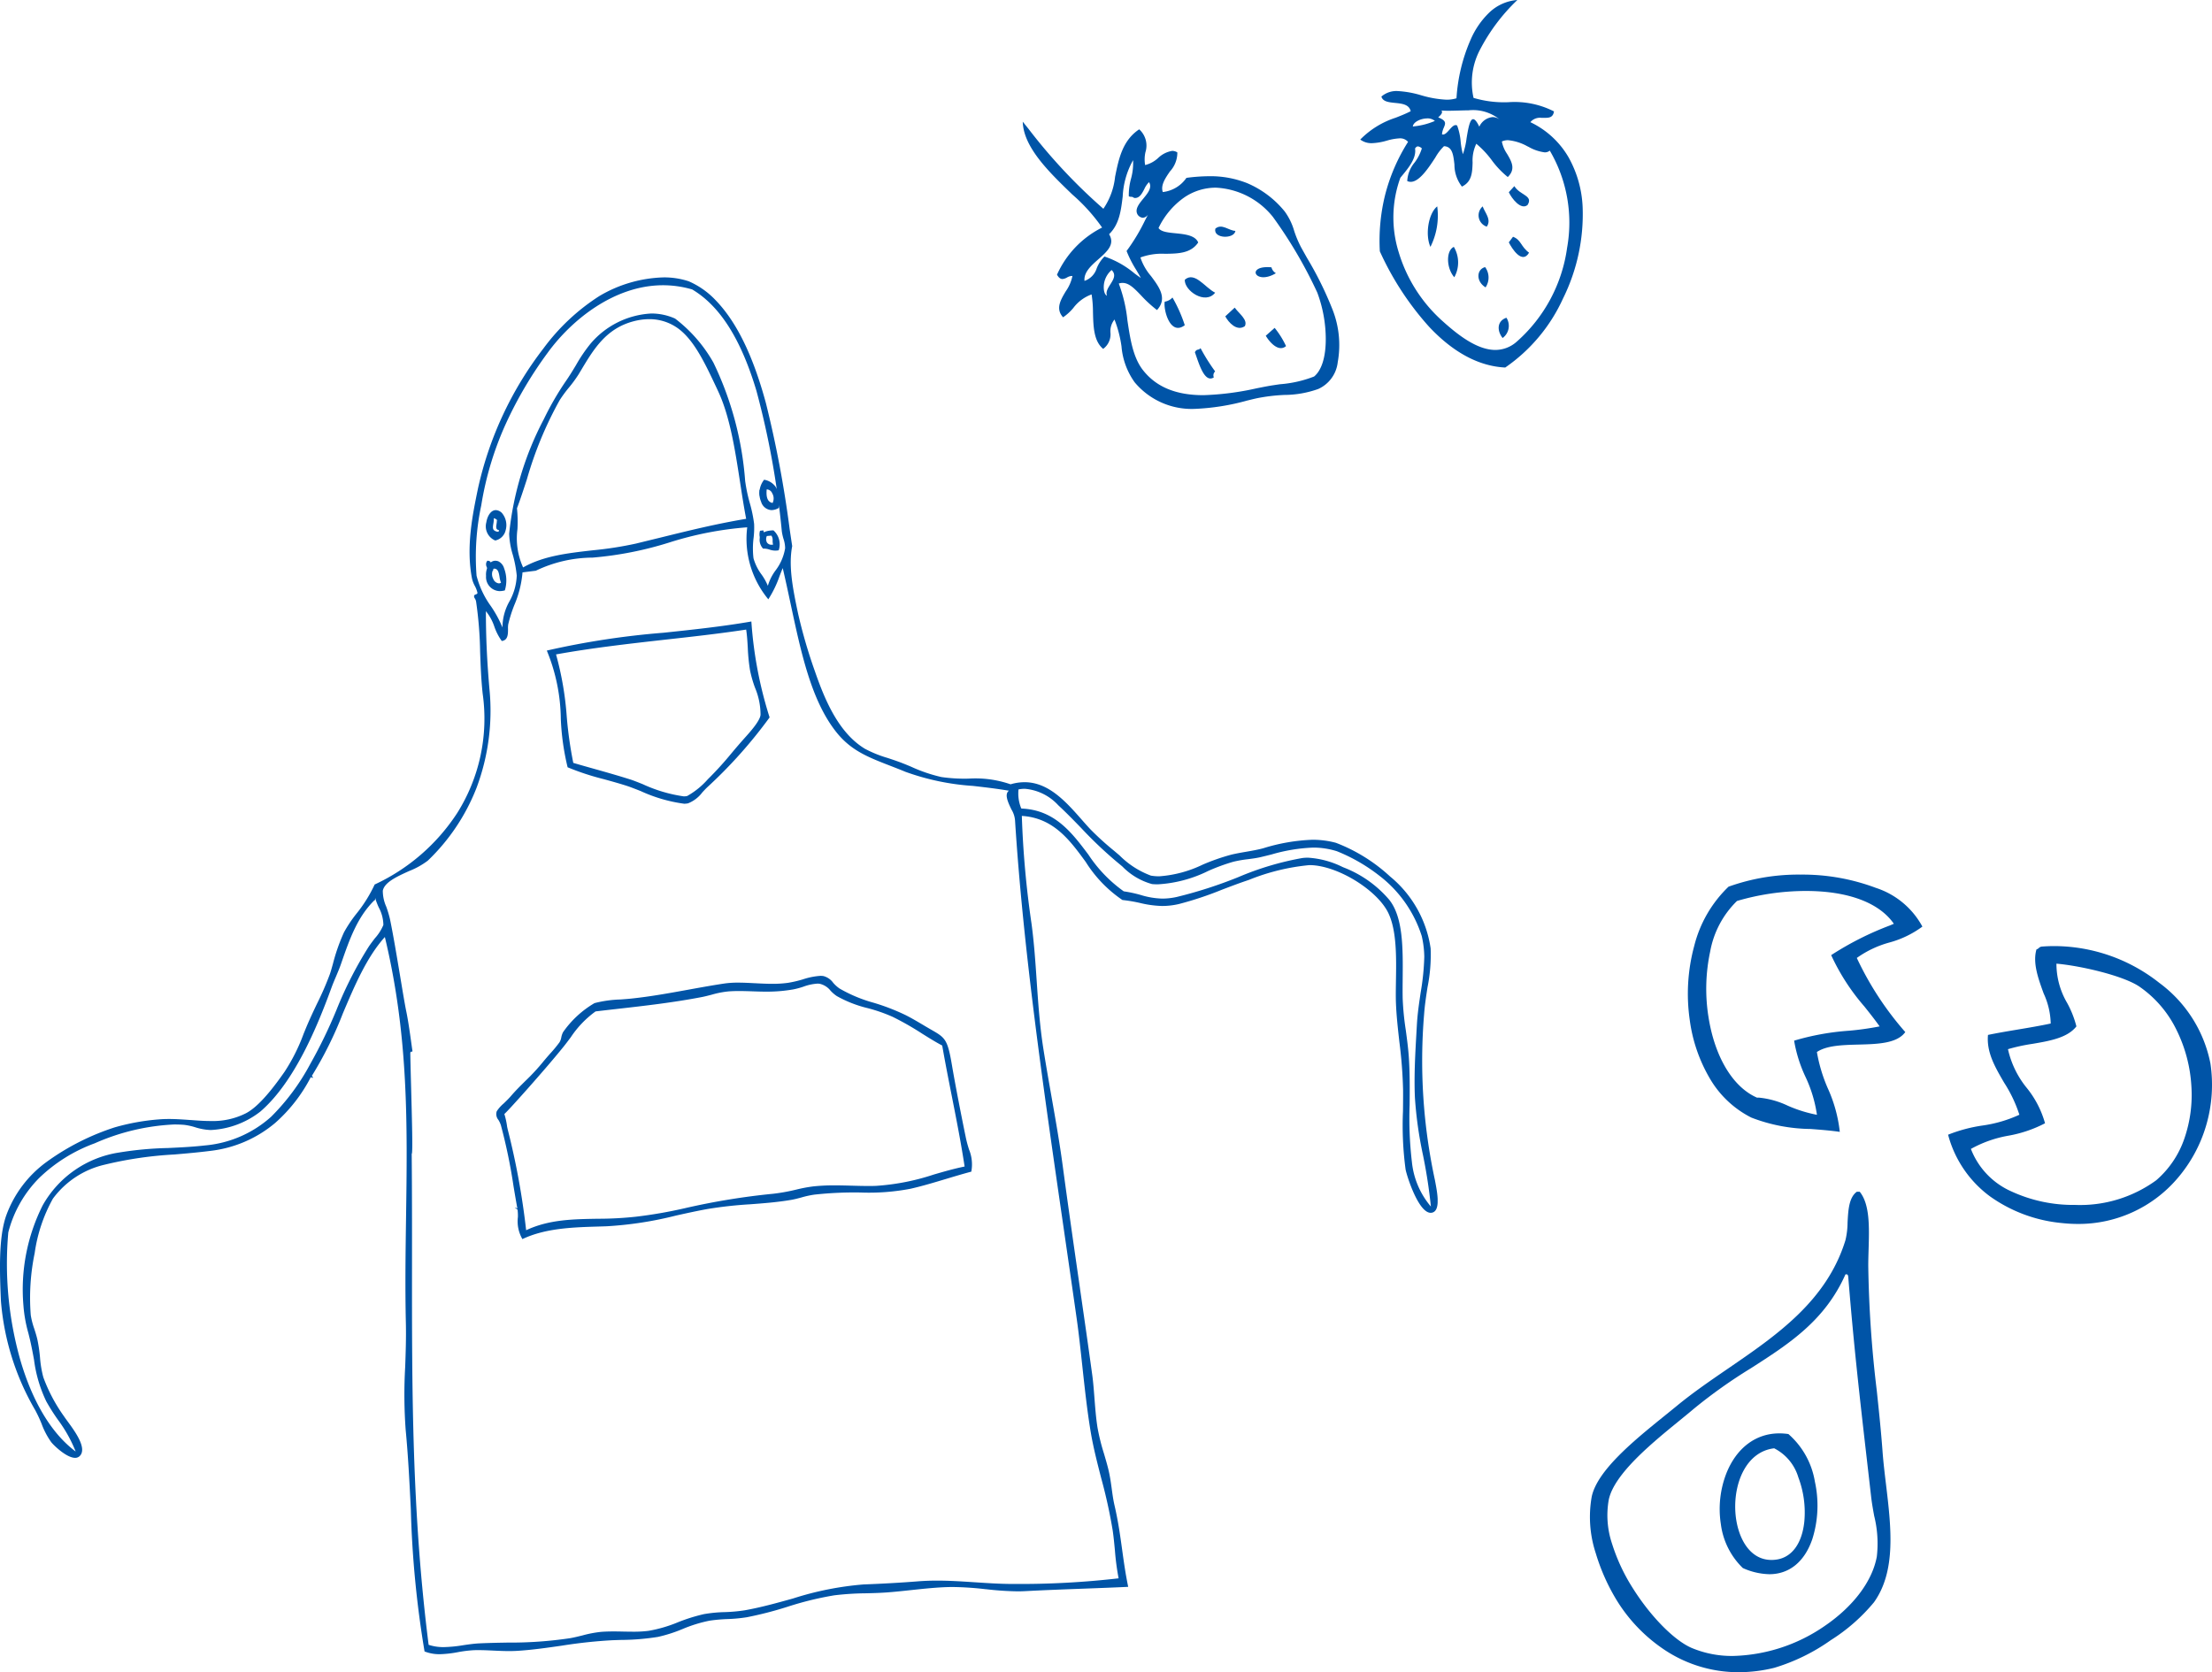 <svg xmlns="http://www.w3.org/2000/svg" xmlns:xlink="http://www.w3.org/1999/xlink" width="218.442" height="165.162" viewBox="0 0 218.442 165.162">
  <defs>
    <clipPath id="clip-path">
      <path id="Clip_2" data-name="Clip 2" d="M0,0H31.264V28.364H0Z" transform="translate(0 0.636)" fill="none"/>
    </clipPath>
    <clipPath id="clip-path-2">
      <path id="Clip_33" data-name="Clip 33" d="M0,0H21.987V36.3H0Z" transform="translate(0.33 0.616)" fill="none"/>
    </clipPath>
    <clipPath id="clip-path-3">
      <path id="Clip_20" data-name="Clip 20" d="M0,0H141.972V135.986H0Z" transform="translate(0 0.014)" fill="none"/>
    </clipPath>
  </defs>
  <g id="グループ_2" data-name="グループ 2" transform="translate(-862 -3051.616)">
    <g id="Page_1" data-name="Page 1" transform="translate(963 3051)">
      <g id="Group_3" data-name="Group 3" transform="translate(0 12)">
        <path id="Clip_2-2" data-name="Clip 2" d="M0,0H31.264V28.364H0Z" transform="translate(0 0.636)" fill="none"/>
        <g id="Group_3-2" data-name="Group 3" clip-path="url(#clip-path)">
          <path id="Fill_1" data-name="Fill 1" d="M16.965,28.365a7.327,7.327,0,0,1-5.913-2.626,7.065,7.065,0,0,1-1.3-3.546,11.8,11.8,0,0,0-.692-2.654,1.844,1.844,0,0,0-.4,1.3,1.778,1.778,0,0,1-.719,1.6c-.934-.77-.971-2.214-1.006-3.61A11.713,11.713,0,0,0,6.8,17.059,3.91,3.91,0,0,0,4.992,18.4a4.894,4.894,0,0,1-1.009.919c-.77-.839-.241-1.721.27-2.574a4.008,4.008,0,0,0,.652-1.5.423.423,0,0,0-.085-.008,1.054,1.054,0,0,0-.446.149,1.069,1.069,0,0,1-.454.153c-.2,0-.374-.136-.538-.428a9.6,9.6,0,0,1,4.454-4.656A17.822,17.822,0,0,0,4.905,7.2C2.637,5.016.066,2.538,0,0L.5.622.508.629A54.519,54.519,0,0,0,7.962,8.6,6.868,6.868,0,0,0,9.119,5.436C9.476,3.675,9.845,1.854,11.5.753a2.157,2.157,0,0,1,.613,2.267,3.338,3.338,0,0,0-.028,1.263,2.919,2.919,0,0,0,1.287-.7,2.6,2.6,0,0,1,1.388-.7.929.929,0,0,1,.506.152,2.733,2.733,0,0,1-.736,1.883c-.458.671-.932,1.364-.7,2.03a3.268,3.268,0,0,0,2.333-1.4A17.611,17.611,0,0,1,18.4,5.385a9.777,9.777,0,0,1,3.771.689,9.613,9.613,0,0,1,3.7,2.794,6.111,6.111,0,0,1,.933,1.918,10.482,10.482,0,0,0,.666,1.588c.2.366.407.731.605,1.085a34.521,34.521,0,0,1,2.518,5.1,9.563,9.563,0,0,1,.512,5.2A3.3,3.3,0,0,1,29.181,26.4a10.11,10.11,0,0,1-3.349.588,17.742,17.742,0,0,0-2.754.336c-.3.068-.6.141-.912.217A22.618,22.618,0,0,1,16.965,28.365Zm-7.1-12.444h0a1.212,1.212,0,0,0-.382.064,14.53,14.53,0,0,1,.855,3.651c.269,1.791.547,3.644,1.533,4.9,1.306,1.665,3.256,2.475,5.961,2.475a27.758,27.758,0,0,0,5.283-.682c.4-.079.77-.153,1.118-.216.3-.055.719-.116,1.159-.181a11.661,11.661,0,0,0,3.379-.765c.743-.608,1.152-1.915,1.153-3.68a13.223,13.223,0,0,0-.834-4.6A44.409,44.409,0,0,0,24.7,9.4a7.686,7.686,0,0,0-5.624-2.884,5.52,5.52,0,0,0-3.154.984,7.774,7.774,0,0,0-2.512,3c.237.378.937.448,1.678.521.909.091,1.939.193,2.239.909-.729,1.076-1.959,1.1-3.262,1.118a6.153,6.153,0,0,0-2.446.362,5.413,5.413,0,0,0,1.047,1.838c.809,1.086,1.646,2.209.59,3.355a12.325,12.325,0,0,1-1.573-1.446c-.662-.689-1.184-1.233-1.818-1.233ZM8.775,14.652a2.226,2.226,0,0,0-.754,2c.046.289.157.485.3.537-.149-.369.094-.753.33-1.125.3-.47.607-.956.12-1.417h0ZM10.895,3.8A8.111,8.111,0,0,0,9.87,7.39C9.7,8.8,9.532,10.138,8.526,11.114c.613,1-.2,1.714-1.057,2.472-.716.632-1.456,1.286-1.371,2.137a1.911,1.911,0,0,0,1.21-1.254,3.358,3.358,0,0,1,.762-1.152A9.139,9.139,0,0,1,11.055,15c.238.175.443.325.609.435-.146-.268-.306-.541-.461-.8a11.178,11.178,0,0,1-.95-1.864,18.726,18.726,0,0,0,1.836-3.055l.279-.536a.688.688,0,0,1-.509.31.707.707,0,0,1-.5-.288c-.338-.527.116-1.08.555-1.615s.892-1.089.555-1.615a2.21,2.21,0,0,0-.469.69c-.224.429-.457.872-.9.872a.735.735,0,0,1-.117-.01.4.4,0,0,0-.289-.106.455.455,0,0,1-.22-.052,6.082,6.082,0,0,1,.217-1.734A5.77,5.77,0,0,0,10.895,3.8Z" transform="translate(0 0.636)" fill="#0054a7"/>
        </g>
      </g>
      <path id="Fill_4" data-name="Fill 4" d="M.019.2C.663-.347,1.341.4,2,.42,1.9,1.242-.221,1.209.019.2" transform="translate(19 23)" fill="#0054a7"/>
      <path id="Fill_6" data-name="Fill 6" d="M0,.249c.974-.87,2,.78,3,1.276C2.031,2.754-.045,1.335,0,.249" transform="translate(16 28)" fill="#0054a7"/>
      <path id="Fill_8" data-name="Fill 8" d="M.021.412A1.273,1.273,0,0,0,.784,0,14.091,14.091,0,0,1,2,2.735C.541,3.845-.13,1.157.021.412" transform="translate(14 30)" fill="#0054a7"/>
      <path id="Fill_10" data-name="Fill 10" d="M1.561.02A.93.93,0,0,0,2,.6C-.055,1.837-1.027-.221,1.561.02" transform="translate(23 27)" fill="#0054a7"/>
      <path id="Fill_12" data-name="Fill 12" d="M0,.408C.182.031.372.245.556,0A18.913,18.913,0,0,0,2,2.3a.524.524,0,0,0-.131.591C.93,3.493.38,1.452,0,.408" transform="translate(17 35)" fill="#0054a7"/>
      <path id="Fill_14" data-name="Fill 14" d="M0,.861.931,0c.443.608,1.324,1.209,1,1.832C1.144,2.379.321,1.465,0,.861" transform="translate(20 31)" fill="#0054a7"/>
      <path id="Fill_16" data-name="Fill 16" d="M0,.776.876,0A8.629,8.629,0,0,1,2,1.8C1.234,2.458.315,1.326,0,.776" transform="translate(24 33)" fill="#0054a7"/>
      <path id="Fill_18" data-name="Fill 18" d="M.931,0A6.9,6.9,0,0,1,.259,4C-.285,2.777.07.68.931,0" transform="translate(40 21)" fill="#0054a7"/>
      <path id="Fill_20" data-name="Fill 20" d="M.421,0c.238.663.887,1.316.4,2a1.172,1.172,0,0,1-.4-2" transform="translate(45 21)" fill="#0054a7"/>
      <path id="Fill_22" data-name="Fill 22" d="M.571,0A3.013,3.013,0,0,1,.617,3C-.185,2.09-.21.365.571,0" transform="translate(42 25)" fill="#0054a7"/>
      <path id="Fill_24" data-name="Fill 24" d="M0,.6.547,0c.562.92,1.906.921,1.3,1.868C1.191,2.395.282,1.216,0,.6" transform="translate(48 19)" fill="#0054a7"/>
      <path id="Fill_26" data-name="Fill 26" d="M.663,0A1.747,1.747,0,0,1,.705,2C-.283,1.393-.172.2.663,0" transform="translate(45 27)" fill="#0054a7"/>
      <path id="Fill_28" data-name="Fill 28" d="M0,.552.415,0C1.231.309,1.179.977,2,1.574,1.314,2.755.308,1.17,0,.552" transform="translate(48 24)" fill="#0054a7"/>
      <path id="Fill_30" data-name="Fill 30" d="M.765,0A1.483,1.483,0,0,1,.388,2C-.183,1.284-.177.318.765,0" transform="translate(47 32)" fill="#0054a7"/>
      <g id="Group_34" data-name="Group 34" transform="translate(33)">
        <path id="Clip_33-2" data-name="Clip 33" d="M0,0H21.987V36.3H0Z" transform="translate(0.33 0.616)" fill="none"/>
        <g id="Group_34-2" data-name="Group 34" clip-path="url(#clip-path-2)">
          <path id="Fill_32" data-name="Fill 32" d="M14.316,36.3h0c-2.6-.128-5.132-1.483-7.52-4.028a28.986,28.986,0,0,1-4.863-7.449,18.8,18.8,0,0,1,.513-5.536A18.173,18.173,0,0,1,4.72,14.013a1.024,1.024,0,0,0-.841-.348,5.365,5.365,0,0,0-1.236.221l-.066.017a5.9,5.9,0,0,1-1.424.238A1.834,1.834,0,0,1,0,13.784a8.6,8.6,0,0,1,3.5-2.158c.486-.191.989-.389,1.482-.642-.156-.678-.863-.75-1.546-.819-.622-.063-1.209-.123-1.348-.627a2.254,2.254,0,0,1,1.584-.545,9.831,9.831,0,0,1,2.333.415l.045.012a10.369,10.369,0,0,0,2.462.427,3.276,3.276,0,0,0,.99-.139,17.035,17.035,0,0,1,1.412-5.825,8.25,8.25,0,0,1,1.824-2.641A4.507,4.507,0,0,1,15.514,0a18.624,18.624,0,0,0-3.669,4.869,6.943,6.943,0,0,0-.658,4.8,10.587,10.587,0,0,0,3.443.425,8.561,8.561,0,0,1,4.5.909c-.087.587-.463.635-.872.635l-.18,0-.188,0a1.237,1.237,0,0,0-1.093.429,8.631,8.631,0,0,1,3.777,3.477,11,11,0,0,1,1.387,4.924,18.736,18.736,0,0,1-1.927,8.992A16.64,16.64,0,0,1,14.317,36.3ZM5.7,14.459c-.108,0-.2.069-.29.211.157.962-.66,1.941-1.451,2.888a11.5,11.5,0,0,0-.179,7.3,14.832,14.832,0,0,0,4.373,6.88c1.46,1.315,3.37,2.825,5.187,2.825a3.176,3.176,0,0,0,2.1-.806,15.115,15.115,0,0,0,4.987-9.288,14.054,14.054,0,0,0-1.711-9.593.745.745,0,0,1-.506.172,4.344,4.344,0,0,1-1.588-.543l-.122-.058a4.858,4.858,0,0,0-1.906-.6,1.447,1.447,0,0,0-.611.126A3.216,3.216,0,0,0,14.5,15.2c.434.739.883,1.5.067,2.285a8.958,8.958,0,0,1-1.594-1.679A9.14,9.14,0,0,0,11.459,14.2a3.825,3.825,0,0,0-.365,1.853c-.032.977-.063,1.9-1.054,2.377a3.529,3.529,0,0,1-.74-2.184c-.109-.952-.2-1.775-1.034-1.806a5.014,5.014,0,0,0-.856,1.126c-.662,1.01-1.568,2.394-2.424,2.394a.8.8,0,0,1-.346-.079,3.079,3.079,0,0,1,.734-1.836,4.588,4.588,0,0,0,.708-1.388A.7.7,0,0,0,5.7,14.459Zm3.723-2.1a.3.3,0,0,1,.145.039A6.069,6.069,0,0,1,9.916,14a7.764,7.764,0,0,0,.219,1.231A7.49,7.49,0,0,0,10.5,13.65c.155-.925.315-1.88.647-1.88.169,0,.369.243.609.742a1.611,1.611,0,0,1,1.312-.947,1.23,1.23,0,0,1,.692.229,4.18,4.18,0,0,0-3.083-.895c-.336,0-.685.011-.993.021H9.641c-.323.01-.627.019-.924.019-.268,0-.5-.008-.7-.024.173.221-.078.454-.321.679.374.146.58.29.649.451s0,.337-.091.554a2,2,0,0,0-.183.665.286.286,0,0,0,.108.022c.21,0,.419-.237.621-.467S9.21,12.355,9.421,12.355Zm-2.815-.662c-.624,0-1.378.349-1.416.8l.12-.018a6.954,6.954,0,0,0,2.058-.535A1.128,1.128,0,0,0,6.606,11.693Z" transform="translate(0.33 0.616)" fill="#0054a7"/>
        </g>
      </g>
    </g>
    <g id="Page_1-2" data-name="Page 1" transform="translate(1019 3138)">
      <path id="Fill_1-2" data-name="Fill 1" d="M15,25.409h0c-.937-.136-1.924-.212-2.88-.285A16.709,16.709,0,0,1,6.267,24a9.914,9.914,0,0,1-4.126-3.909,15.4,15.4,0,0,1-1.959-5.74A18.084,18.084,0,0,1,.626,7.043,12.222,12.222,0,0,1,4.014,1.193,20.418,20.418,0,0,1,11.12,0a20.555,20.555,0,0,1,7.437,1.308,8.055,8.055,0,0,1,4.6,3.827,9.82,9.82,0,0,1-3.269,1.575,10.114,10.114,0,0,0-3.207,1.522,30.97,30.97,0,0,0,4.787,7.321c-.818,1.135-2.753,1.186-4.624,1.235-1.546.04-3.145.082-4.105.736a15.507,15.507,0,0,0,1.089,3.61A14.056,14.056,0,0,1,15,25.408ZM6.988,22.025a8.591,8.591,0,0,1,2.877.8,13.384,13.384,0,0,0,2.879.9A13.209,13.209,0,0,0,11.6,19.948,13.688,13.688,0,0,1,10.49,16.4a25.211,25.211,0,0,1,5.446-.983,28.387,28.387,0,0,0,3-.425c-.482-.674-1-1.33-1.506-1.964a21.3,21.3,0,0,1-3.281-5.075,30.26,30.26,0,0,1,5.79-2.927l.4-.17c-1.449-2.089-4.535-3.24-8.689-3.24a24.3,24.3,0,0,0-6.8.987A9.271,9.271,0,0,0,2.2,7.6a17.628,17.628,0,0,0-.164,6.483c.626,3.952,2.42,6.924,4.8,7.951C6.883,22.026,6.936,22.025,6.988,22.025Z" transform="translate(9.685 0)" fill="#0054a7"/>
      <path id="Fill_3" data-name="Fill 3" d="M12.81,27.444h0a14.277,14.277,0,0,1-1.544-.085,14.565,14.565,0,0,1-7.118-2.631A11.076,11.076,0,0,1,0,18.63a14.99,14.99,0,0,1,3.351-.9A12.974,12.974,0,0,0,7.04,16.658a13.349,13.349,0,0,0-1.5-3.158c-.9-1.546-1.759-3.007-1.6-4.726.963-.2,1.975-.369,2.954-.533,1.076-.18,2.188-.366,3.24-.593a7.421,7.421,0,0,0-.692-2.959C8.9,3.2,8.339,1.659,8.729.327A.543.543,0,0,0,8.96.192.472.472,0,0,1,9.292.046C9.7.015,10.106,0,10.509,0A16.784,16.784,0,0,1,20.848,3.625a13.008,13.008,0,0,1,5.058,7.965,14.257,14.257,0,0,1-.424,6.134,14.09,14.09,0,0,1-2.825,5.208A12.831,12.831,0,0,1,12.81,27.444ZM10.7,1.735a7.648,7.648,0,0,0,1.062,3.889,9.9,9.9,0,0,1,.91,2.306c-.884,1.137-2.639,1.436-4.337,1.726a17.872,17.872,0,0,0-2.421.526,9.194,9.194,0,0,0,1.867,3.841A9.693,9.693,0,0,1,9.574,17.5a12.521,12.521,0,0,1-3.59,1.222,11.789,11.789,0,0,0-3.731,1.312,7.561,7.561,0,0,0,3.99,4.193,14.577,14.577,0,0,0,6.288,1.338,12.777,12.777,0,0,0,8.024-2.435A9.489,9.489,0,0,0,23.337,19a13.2,13.2,0,0,0,.69-5.15,14.369,14.369,0,0,0-1.49-5.61,11.07,11.07,0,0,0-3.671-4.255C17.21,2.886,12.994,1.933,10.7,1.735Z" transform="translate(35.38 7.06)" fill="#0054a7"/>
      <path id="Fill_5" data-name="Fill 5" d="M14.708,47.457a13.175,13.175,0,0,1-7.353-2.224,15.848,15.848,0,0,1-4.918-5.248A19.913,19.913,0,0,1,.585,35.7a11.472,11.472,0,0,1-.4-5.57C.736,27.5,4.452,24.5,7.437,22.088c.419-.338.814-.657,1.193-.968,1.572-1.292,3.326-2.494,5.022-3.656,4.789-3.28,9.741-6.671,11.592-12.677a7.716,7.716,0,0,0,.208-1.726c.064-1.226.13-2.494.918-3.061h.281c1.012,1.239.944,3.5.879,5.693-.016.538-.033,1.094-.033,1.628a115.023,115.023,0,0,0,.841,12.325c.218,2.068.423,4.019.567,5.978.079,1.075.215,2.211.347,3.309.5,4.189,1.021,8.519-1.19,11.615a17.938,17.938,0,0,1-4.266,3.744,19.2,19.2,0,0,1-5.589,2.733A14.784,14.784,0,0,1,14.708,47.457Zm10.618-39.3a.4.4,0,0,0-.082.01c-2.041,4.587-5.581,6.858-9.328,9.262a50.382,50.382,0,0,0-5.6,3.972c-.43.365-.923.767-1.444,1.192-2.725,2.222-6.454,5.262-7,7.819a8.809,8.809,0,0,0,.321,4.349A18.453,18.453,0,0,0,4.273,39.2c1.736,2.756,4.052,5.107,5.765,5.851a10.253,10.253,0,0,0,4.107.8,16.621,16.621,0,0,0,9.087-2.988c2.8-1.918,4.667-4.4,5.11-6.824a11.3,11.3,0,0,0-.262-4.025c-.112-.617-.228-1.254-.3-1.889-.123-1.082-.242-2.116-.357-3.113-.781-6.8-1.345-11.714-1.9-18.569C25.51,8.288,25.485,8.156,25.326,8.156Z" transform="translate(0 31.322)" fill="#0054a7"/>
      <path id="Fill_7" data-name="Fill 7" d="M4.9,13.91A6.679,6.679,0,0,1,2.282,13.3,7.326,7.326,0,0,1,.114,8.965,9.729,9.729,0,0,1,.638,4c.993-2.54,2.907-4,5.253-4a6.192,6.192,0,0,1,.894.067A7.965,7.965,0,0,1,9.4,4.768a11.011,11.011,0,0,1-.253,5.674C8.383,12.678,6.874,13.91,4.9,13.91ZM5.379,1.475c-2.741.326-4,3.394-3.834,6.255.14,2.375,1.3,4.771,3.566,4.772a3.44,3.44,0,0,0,.549-.045c1.485-.241,2.467-1.6,2.693-3.714a9.8,9.8,0,0,0-.587-4.4A4.721,4.721,0,0,0,5.379,1.475Z" transform="translate(12.826 55.189)" fill="#0054a7"/>
    </g>
    <g id="Page_1-3" data-name="Page 1" transform="translate(862 3079)">
      <path id="Fill_1-3" data-name="Fill 1" d="M.907,3h0A1.51,1.51,0,0,1,.026,1.21C.116.627.448,0,.968,0a.9.9,0,0,1,.6.285A1.853,1.853,0,0,1,1.931,2,1.332,1.332,0,0,1,.907,3ZM.765.8a2.444,2.444,0,0,1-.046.532c-.042.26-.079.485.04.631a.627.627,0,0,0,.473.171,1.124,1.124,0,0,0-.041-.974A.582.582,0,0,0,.765.8Z" transform="translate(48 23)" fill="#0054a7"/>
      <path id="Fill_3-2" data-name="Fill 3" d="M.065,0C.412.037.6.691.418,1-.255.964.093.48.065,0" transform="translate(49 24)" fill="#0054a7"/>
      <path id="Fill_5-2" data-name="Fill 5" d="M1.189,3A1.137,1.137,0,0,1,.162,2.175,2.154,2.154,0,0,1,.457,0,1.723,1.723,0,0,1,1.64.766,2.569,2.569,0,0,1,1.912,2.78,1.475,1.475,0,0,1,1.189,3ZM.755.954l-.041,0c-.078.818.112,1.256.581,1.339a1.007,1.007,0,0,0-.04-.962A.613.613,0,0,0,.755.954Z" transform="translate(75 20)" fill="#0054a7"/>
      <path id="Fill_7-2" data-name="Fill 7" d="M.014,0c.4-.04.7.662.46,1C0,.923-.028.418.014,0" transform="translate(75 21)" fill="#0054a7"/>
      <path id="Fill_9" data-name="Fill 9" d="M1.337,3A1.391,1.391,0,0,1,0,1.5,1.773,1.773,0,0,1,.391.236.707.707,0,0,1,.914,0a.858.858,0,0,1,.3.056,1.1,1.1,0,0,1,.564.682,3.375,3.375,0,0,1,.078,2.189A2.025,2.025,0,0,1,1.337,3ZM.8.78l-.047,0A.984.984,0,0,0,.71,1.794a.683.683,0,0,0,.549.441.415.415,0,0,0,.221-.066A2.121,2.121,0,0,1,1.332,1.6C1.264,1.2,1.194.78.8.78Z" transform="translate(48 28)" fill="#0054a7"/>
      <path id="Fill_11" data-name="Fill 11" d="M1.568,2a1.817,1.817,0,0,1-.574-.1,1.838,1.838,0,0,0-.573-.1H.356A1.267,1.267,0,0,1,.074.549C.244.2.7.008,1.381,0A1.847,1.847,0,0,1,1.9,1.968,1.861,1.861,0,0,1,1.568,2ZM1.178.519.971.536H.963L.731.556A.7.7,0,0,0,.742,1.2a.522.522,0,0,0,.469.219,1.1,1.1,0,0,0,.132-.008A1.633,1.633,0,0,1,1.3.986.755.755,0,0,0,1.178.519Z" transform="translate(75 25)" fill="#0054a7"/>
      <path id="Fill_13" data-name="Fill 13" d="M.128,0C.65-.032.523.631.712.954.257,1.2-.239.408.128,0" transform="translate(48 28)" fill="#0054a7"/>
      <path id="Fill_15" data-name="Fill 15" d="M.052.04.378,0C.539.429.421.439.5.976-.02,1.071-.063.412.052.04" transform="translate(75 25)" fill="#0054a7"/>
      <path id="Fill_17" data-name="Fill 17" d="M13.563,18a15.048,15.048,0,0,1-4.291-1.25c-.529-.208-.986-.388-1.325-.5-.8-.259-1.57-.47-2.312-.674A25.578,25.578,0,0,1,2.054,14.4a24.521,24.521,0,0,1-.672-4.767A18.177,18.177,0,0,0,0,2.873,80.347,80.347,0,0,1,11.529,1.111C14.38.81,17.328.5,20.2,0A40.215,40.215,0,0,0,22,9.474a46.628,46.628,0,0,1-6.157,6.9c-.159.152-.321.326-.478.495a3.261,3.261,0,0,1-1.417,1.091A1.916,1.916,0,0,1,13.563,18ZM19.687.8h0c-2.7.407-5.414.71-8.041,1C8.148,2.195,4.53,2.6.91,3.252A31.108,31.108,0,0,1,1.97,9.421a39.46,39.46,0,0,0,.644,4.545c.7.206,1.389.4,2.055.587,1.121.315,2.279.641,3.568,1.048.3.094.729.266,1.23.465a14.473,14.473,0,0,0,4.052,1.205,1.572,1.572,0,0,0,.339-.033,7.809,7.809,0,0,0,2.053-1.666l.07-.069a32.587,32.587,0,0,0,2.22-2.447c.393-.467.8-.951,1.343-1.557.528-.587,1.51-1.679,1.562-2.282a6.912,6.912,0,0,0-.548-2.682,11.609,11.609,0,0,1-.494-1.731,18.9,18.9,0,0,1-.218-2.211c-.035-.61-.068-1.186-.16-1.793Z" transform="translate(54 34)" fill="#0054a7"/>
      <g id="Group_21" data-name="Group 21">
        <path id="Clip_20-2" data-name="Clip 20" d="M0,0H141.972V135.986H0Z" transform="translate(0 0.014)" fill="none"/>
        <g id="Group_21-2" data-name="Group 21" clip-path="url(#clip-path-3)">
          <path id="Fill_19" data-name="Fill 19" d="M43.44,135.986a4,4,0,0,1-1.514-.272,100.938,100.938,0,0,1-1.356-14.039c-.128-2.59-.261-5.268-.508-7.842a47.811,47.811,0,0,1-.048-6.236c.05-1.4.1-2.854.068-4.279-.083-3.534-.032-7.027.016-10.405.133-9.238.259-17.963-2.092-27.762-1.79,1.984-2.984,4.8-4.14,7.527A37.713,37.713,0,0,1,30.8,78.86c.079.111.119.171.109.191s-.008.007-.018.007a.859.859,0,0,1-.2-.063,15.5,15.5,0,0,1-3.513,4.516,12.069,12.069,0,0,1-6.416,2.764c-1.168.15-2.38.255-3.552.355a37.763,37.763,0,0,0-6.887,1.009,8.8,8.8,0,0,0-5.1,3.355,15.5,15.5,0,0,0-1.8,5.384,21.805,21.805,0,0,0-.385,6.126,7.742,7.742,0,0,0,.347,1.343c.116.361.235.733.318,1.114a15.242,15.242,0,0,1,.248,1.718,10.7,10.7,0,0,0,.327,1.955,16.178,16.178,0,0,0,2.041,3.854c.089.135.215.307.361.507.725.989,1.937,2.642,1.207,3.405a.628.628,0,0,1-.472.191c-.811,0-2.018-1.139-2.343-1.531a7.661,7.661,0,0,1-.965-1.833,13.6,13.6,0,0,0-.632-1.352A25.372,25.372,0,0,1,.089,101.061c-.114-2.754-.256-6.181.524-8.4A11.31,11.31,0,0,1,4.621,87.35a24.028,24.028,0,0,1,6.709-3.4,21.964,21.964,0,0,1,4.354-.786c.323-.027.654-.04,1.011-.04.725,0,1.446.056,2.082.1l.028,0c.687.053,1.336.1,1.993.1a7.243,7.243,0,0,0,3.479-.761c1.34-.69,2.824-2.671,3.823-4.1a18.3,18.3,0,0,0,1.877-3.74c.144-.353.279-.686.422-1.017.3-.688.609-1.345.912-1.98a29.257,29.257,0,0,0,1.254-2.882c.1-.277.195-.627.309-1.031a18.486,18.486,0,0,1,1.1-3.134,13.037,13.037,0,0,1,1.2-1.8A13.921,13.921,0,0,0,37,59.963,19.51,19.51,0,0,0,45.153,52.9a17.514,17.514,0,0,0,2.511-11.794c-.152-1.4-.2-2.771-.25-4.1a38.6,38.6,0,0,0-.4-5,.861.861,0,0,0-.117-.291.358.358,0,0,1-.074-.291c.016-.051.083-.078.153-.106.093-.037.19-.076.172-.176a2.666,2.666,0,0,0-.261-.677,2.852,2.852,0,0,1-.272-.706c-.607-3.1.048-6.291.575-8.852l.009-.042A34.985,34.985,0,0,1,53.672,7.01a20.717,20.717,0,0,1,5.5-5.158A13.1,13.1,0,0,1,65.531,0a7.716,7.716,0,0,1,2.485.385,8.07,8.07,0,0,1,2.635,1.849c2.079,2.136,3.71,5.47,4.987,10.191a109.448,109.448,0,0,1,2.328,12.327l0,.012c.09.608.179,1.2.266,1.776-.37,1.928.029,4.081.588,6.694a50.557,50.557,0,0,0,1.669,5.711c1,2.89,2.36,6.054,4.913,7.606a11.827,11.827,0,0,0,2.275.921c.5.167,1.019.339,1.515.537.26.1.531.216.793.325a15.221,15.221,0,0,0,2.984,1.016,16.1,16.1,0,0,0,2.686.156,10.577,10.577,0,0,1,4.142.561,4.875,4.875,0,0,1,1.38-.208c2.387,0,4.112,1.957,5.634,3.684.3.344.59.669.878.976a28.535,28.535,0,0,0,2.35,2.132l.009.008.482.408.035.03a8.556,8.556,0,0,0,3.1,1.992,5.036,5.036,0,0,0,.81.065A11.769,11.769,0,0,0,118.775,58a20.576,20.576,0,0,1,2.823-.985c.47-.113.959-.2,1.431-.28.574-.1,1.167-.2,1.74-.357a18.5,18.5,0,0,1,4.823-.833,8.83,8.83,0,0,1,2.333.3,16.612,16.612,0,0,1,5.344,3.322,11.266,11.266,0,0,1,4.011,7.112,16.243,16.243,0,0,1-.308,3.833c-.135.876-.274,1.782-.336,2.651a55.725,55.725,0,0,0,1.072,16.42c.013.071.027.148.043.231.185.994.5,2.657-.252,2.938a.6.6,0,0,1-.211.039c-1.219,0-2.374-3.682-2.483-4.294a32.617,32.617,0,0,1-.256-5.743c.007-.679.014-1.38.01-2.08a45.949,45.949,0,0,0-.368-4.781c-.149-1.332-.29-2.59-.337-3.832-.024-.631-.011-1.366,0-2.145.039-2.328.084-4.965-.737-6.705-1.033-2.192-4.722-4.545-7.447-4.749-.117-.009-.241-.013-.367-.013a21.234,21.234,0,0,0-5.954,1.453l-.345.118c-.774.264-1.57.567-2.339.86a33.608,33.608,0,0,1-4.24,1.411,7.33,7.33,0,0,1-1.645.194,10.245,10.245,0,0,1-2.209-.3,14.753,14.753,0,0,0-1.728-.29,12.658,12.658,0,0,1-3.622-3.758c-1.564-2.141-3.181-4.356-6.312-4.548a94.257,94.257,0,0,0,.956,10.635c.258,1.913.387,3.825.512,5.674.145,2.151.3,4.376.649,6.628.256,1.624.538,3.226.811,4.775.412,2.337.8,4.545,1.107,6.826.567,4.218,1.147,8.239,1.708,12.128l0,.014c.435,3.013.845,5.858,1.209,8.52.1.72.157,1.487.22,2.3.076.983.154,2,.308,2.952a20.83,20.83,0,0,0,.637,2.55c.2.691.4,1.343.533,2.017.1.5.167.991.231,1.462.076.56.148,1.089.271,1.615.368,1.581.563,3,.752,4.365.162,1.174.33,2.388.6,3.683-1.308.063-2.762.118-4.3.175-1.966.074-4,.149-5.876.25-.244.013-.5.019-.758.019a30.676,30.676,0,0,1-3.122-.212l-.03,0h-.007a30.982,30.982,0,0,0-3.166-.214q-.154,0-.308,0c-1.264.023-2.577.165-3.847.3-.767.083-1.56.169-2.345.229-.7.053-1.409.072-2.1.09a28.127,28.127,0,0,0-3.161.2,31.816,31.816,0,0,0-4.628,1.132,36.534,36.534,0,0,1-4.009,1.033,15.473,15.473,0,0,1-1.918.181,15.863,15.863,0,0,0-1.771.16,13.8,13.8,0,0,0-2.665.825,14.472,14.472,0,0,1-2.431.777,24.1,24.1,0,0,1-3.673.3c-.268.008-.572.018-.86.029a48.737,48.737,0,0,0-5,.542c-1.446.207-2.942.422-4.378.507-.252.015-.513.022-.8.022-.522,0-1.047-.025-1.509-.047h-.015c-.482-.023-.98-.047-1.467-.047-.2,0-.376,0-.551.011a12.086,12.086,0,0,0-1.48.186A11.075,11.075,0,0,1,43.44,135.986ZM40.657,86.57h0c.034,3.692.032,7.312.03,10.813-.007,12.672-.013,24.638,1.641,37.677a4.665,4.665,0,0,0,1.5.226,13.42,13.42,0,0,0,1.916-.188c.53-.078,1.077-.158,1.617-.183.91-.043,1.835-.06,2.729-.076a39.961,39.961,0,0,0,6.232-.438c.4-.072.8-.172,1.193-.268a11.375,11.375,0,0,1,1.86-.354c.362-.028.748-.041,1.215-.041.308,0,.6.005.96.013h.026c.3.006.614.012.917.012a11.528,11.528,0,0,0,1.562-.086,13.579,13.579,0,0,0,2.888-.843,17.376,17.376,0,0,1,2.565-.805,13.681,13.681,0,0,1,2.057-.2,15.964,15.964,0,0,0,1.987-.18c1.609-.287,3.2-.732,4.748-1.162a30.822,30.822,0,0,1,6.97-1.39c1.959-.075,3.668-.173,5.378-.307.6-.048,1.224-.071,1.9-.071,1.264,0,2.526.084,3.747.165H96.3c1.224.081,2.489.165,3.749.165h.137a85.214,85.214,0,0,0,10.28-.557,25.229,25.229,0,0,1-.366-2.776c-.062-.653-.126-1.327-.223-1.985a50.849,50.849,0,0,0-1.131-5.136c-.38-1.48-.773-3.01-1.025-4.5-.356-2.116-.607-4.431-.849-6.671-.175-1.619-.341-3.147-.536-4.516-.411-2.9-.836-5.824-1.247-8.654v-.007c-2.076-14.306-4.036-27.818-4.85-40.6a2.422,2.422,0,0,0-.36-1.1c-.335-.706-.715-1.506-.243-1.848-1.247-.21-2.424-.344-3.562-.474a24.194,24.194,0,0,1-6.659-1.392c-.537-.223-1.043-.419-1.533-.609-2.166-.84-3.876-1.5-5.337-3.367-2.433-3.1-3.425-7.736-4.475-12.644-.246-1.151-.5-2.341-.773-3.5-.11.262-.216.533-.318.8a10.606,10.606,0,0,1-1.105,2.282,9.356,9.356,0,0,1-2.084-7.111,33.758,33.758,0,0,0-7.673,1.493,34.871,34.871,0,0,1-7.6,1.5,13.1,13.1,0,0,0-5.614,1.3l-.035,0c-.414.052-.843.106-1.268.158a10.4,10.4,0,0,1-.81,3.23,13.553,13.553,0,0,0-.6,1.9,2.38,2.38,0,0,0-.022.447c0,.5.006,1.129-.617,1.2a5.493,5.493,0,0,1-.73-1.412,4.819,4.819,0,0,0-.837-1.533c0,2.567.107,4.866.35,7.687a21.694,21.694,0,0,1-1.274,9.762,20.028,20.028,0,0,1-4.812,7.191,7.752,7.752,0,0,1-1.854,1.03c-1.193.543-2.426,1.1-2.591,1.941a3.863,3.863,0,0,0,.343,1.581,10.794,10.794,0,0,1,.367,1.232c.332,1.6.7,3.822,1.028,5.785.239,1.437.445,2.677.579,3.317.2.953.393,2.358.534,3.384.02.146.039.283.057.409.023.089.025.142.007.167s-.039.02-.068.02c-.06,0-.135,0-.131.2.014.874.047,2.132.083,3.464v.008c.079,2.956.169,6.307.063,6.415l-.005,0ZM17.212,83.665a21.758,21.758,0,0,0-7.853,1.859,15.594,15.594,0,0,0-5.472,3.409A11.726,11.726,0,0,0,.82,94.325a34.926,34.926,0,0,0,1.165,12.531c1.211,4.191,3.109,7.342,5.487,9.112a13.746,13.746,0,0,0-1.753-3.139,19.564,19.564,0,0,1-1.149-1.816,13.4,13.4,0,0,1-1.21-4.107c-.109-.593-.222-1.205-.37-1.856-.056-.25-.121-.506-.189-.777a13.679,13.679,0,0,1-.49-2.764,18.505,18.505,0,0,1,1.906-9.859,10.464,10.464,0,0,1,7.539-5.214,34.379,34.379,0,0,1,4.818-.445c1.193-.056,2.426-.113,3.641-.252a11.244,11.244,0,0,0,6.556-2.832,21.771,21.771,0,0,0,3.878-5.236,48.352,48.352,0,0,0,2.571-5.3,38.323,38.323,0,0,1,3.214-6.3c.17-.249.381-.526.585-.794a4.581,4.581,0,0,0,.84-1.317,3.725,3.725,0,0,0-.454-1.728,6.856,6.856,0,0,1-.359-.949.555.555,0,0,0,0,.082c0,.078,0,.158-.086.171-1.686,1.661-2.457,3.884-3.273,6.239l-.033.095c-.138.394-.312.8-.48,1.2-.153.359-.31.73-.441,1.09C31.322,74.03,29.064,79.508,25.7,82.4a8.639,8.639,0,0,1-4.829,1.811c-.042,0-.086,0-.13,0a5.7,5.7,0,0,1-1.474-.274,6.09,6.09,0,0,0-1.107-.237C17.849,83.677,17.531,83.665,17.212,83.665Zm111.946-26.35a8.893,8.893,0,0,1,3.413.914l.136.058a11.213,11.213,0,0,1,4.486,3.187c1.381,1.731,1.353,4.81,1.326,7.789-.006.684-.012,1.328,0,1.954a27.525,27.525,0,0,0,.306,3.122c.124.921.253,1.872.312,2.841.095,1.544.081,3.074.068,4.554a36.717,36.717,0,0,0,.224,5.632,8.045,8.045,0,0,0,1.876,4.406,51.353,51.353,0,0,0-.787-5.116,39.178,39.178,0,0,1-.793-5.683c-.09-2.136.033-4.271.151-6.335V74.62q.023-.4.046-.8c.061-1.089.219-2.152.372-3.18a24.454,24.454,0,0,0,.359-3.557,9.762,9.762,0,0,0-.25-2.023,12.139,12.139,0,0,0-4.232-6,17.185,17.185,0,0,0-4.145-2.382,7.707,7.707,0,0,0-2.365-.359,16.881,16.881,0,0,0-4.086.675c-.349.088-.707.177-1.061.26-.413.1-.85.154-1.272.21a11.855,11.855,0,0,0-1.438.25,19.09,19.09,0,0,0-2.494.913,12.825,12.825,0,0,1-4.965,1.319c-.191,0-.383-.008-.571-.023a6.493,6.493,0,0,1-2.938-1.74c-.158-.132-.307-.258-.451-.375a40.721,40.721,0,0,1-3.616-3.425c-.719-.742-1.462-1.508-2.262-2.247A5.039,5.039,0,0,0,101.2,50.51a3.026,3.026,0,0,0-.619.064,3.857,3.857,0,0,0,.261,1.852.106.106,0,0,0,.076.039l.019,0c3.24.152,4.92,2.387,6.546,4.548a13.645,13.645,0,0,0,3.491,3.625,12.947,12.947,0,0,1,1.688.364,7.85,7.85,0,0,0,2.13.354,6.7,6.7,0,0,0,1.425-.164,43.928,43.928,0,0,0,6.065-1.955,29.123,29.123,0,0,1,6.334-1.89A4.619,4.619,0,0,1,129.159,57.315ZM65.482.775c-4.83,0-9.053,3.443-11.395,6.665a39.5,39.5,0,0,0-4.1,6.94,31.547,31.547,0,0,0-2.462,8.138,24.325,24.325,0,0,0-.463,6.945,8.845,8.845,0,0,0,1.421,3.016,11.4,11.4,0,0,1,1.138,2.1,5.234,5.234,0,0,1,.693-2.589,5.616,5.616,0,0,0,.716-2.541A11.656,11.656,0,0,0,50.64,27.4a8.071,8.071,0,0,1-.359-2.08,31.058,31.058,0,0,1,3.416-11.3,29,29,0,0,1,2.181-3.773c.365-.525.692-1.067,1.008-1.59a15.216,15.216,0,0,1,1.423-2.1,8.432,8.432,0,0,1,6.012-2.99,5.7,5.7,0,0,1,2.344.5A14.293,14.293,0,0,1,70.454,8.42a32.348,32.348,0,0,1,3.133,11.69,16.1,16.1,0,0,0,.46,2.188,13.592,13.592,0,0,1,.425,2.051,8.743,8.743,0,0,1-.05,1.362,8.244,8.244,0,0,0-.012,2.03,4.934,4.934,0,0,0,.8,1.613,5.454,5.454,0,0,1,.618,1.109,4.766,4.766,0,0,1,.75-1.506,4.933,4.933,0,0,0,.957-2.209,3.013,3.013,0,0,0-.162-.921,5.213,5.213,0,0,1-.164-.731A83.675,83.675,0,0,0,74.7,11.2c-1.524-5.1-3.6-8.379-6.344-10.009A10.268,10.268,0,0,0,65.482.775Zm-1.37,3.35h0a6.131,6.131,0,0,0-1.506.2c-2.734.694-3.975,2.763-5.175,4.764q-.155.258-.309.512a12.74,12.74,0,0,1-.936,1.277,12.608,12.608,0,0,0-.917,1.25,36.8,36.8,0,0,0-3.235,7.809c-.336,1.031-.653,2-.981,2.868A13.1,13.1,0,0,1,51.1,24.86a6.929,6.929,0,0,0,.559,3.787c2.007-1.138,4.365-1.406,6.861-1.691a35.673,35.673,0,0,0,4.278-.664c.814-.2,1.629-.4,2.418-.591,2.838-.7,5.519-1.362,8.47-1.855-.227-1.18-.422-2.441-.609-3.661-.489-3.176-1-6.461-2.151-8.924l-.139-.3C69.719,8.685,68.71,6.531,67.3,5.309a4.793,4.793,0,0,0-3.188-1.183Z" transform="translate(0 0.014)" fill="#0054a7"/>
        </g>
      </g>
      <path id="Fill_22-2" data-name="Fill 22" d="M2.589,26h0a3.474,3.474,0,0,1-.445-2.169,4.305,4.305,0,0,0-.036-.737.628.628,0,0,0-.091-.07c-.092-.066-.169-.122-.164-.136s0,0,.007,0a1.082,1.082,0,0,1,.233.093c-.128-.7-.253-1.441-.373-2.157A54.084,54.084,0,0,0,.465,14.753a2.406,2.406,0,0,0-.247-.527.891.891,0,0,1-.164-.849,3.44,3.44,0,0,1,.684-.769c.237-.229.483-.467.686-.7.49-.572.975-1.051,1.445-1.514A21.266,21.266,0,0,0,4.588,8.547c.248-.308.51-.606.765-.895a12.624,12.624,0,0,0,.9-1.091,1.375,1.375,0,0,0,.175-.475A1.913,1.913,0,0,1,6.6,5.568,9.833,9.833,0,0,1,9.71,2.693a11.593,11.593,0,0,1,2.578-.36c.384-.029.745-.055,1.068-.09,1.9-.2,3.713-.531,5.636-.88,1.134-.206,2.306-.419,3.5-.6a9.167,9.167,0,0,1,1.4-.093c.534,0,1.076.028,1.65.058h.023c.56.029,1.14.059,1.719.059A11.049,11.049,0,0,0,28.813.69,11.366,11.366,0,0,0,30.3.343,6.864,6.864,0,0,1,32.023,0a1.951,1.951,0,0,1,.291.021,1.71,1.71,0,0,1,.961.658,3.323,3.323,0,0,0,.627.569,14.206,14.206,0,0,0,3.362,1.406,21.07,21.07,0,0,1,3.18,1.229c.594.3,1.27.7,1.924,1.09l.134.079c.17.1.326.19.47.273,1.357.781,1.6.922,2.028,3.454.333,1.972.931,5.031,1.377,7.188.091.437.2.81.312,1.171a3.872,3.872,0,0,1,.231,2.2c-.849.226-1.685.477-2.495.721-1.2.36-2.326.7-3.506.969A21.773,21.773,0,0,1,36,21.4a35.9,35.9,0,0,0-4.569.207,9.374,9.374,0,0,0-1.283.28c-.338.091-.687.185-1.04.244-1.367.232-2.718.333-4.025.431a40.664,40.664,0,0,0-4.225.469c-1.071.194-2.1.423-3.1.645a36.343,36.343,0,0,1-6.84,1.057c-.293.011-.59.02-.891.029-2.417.073-5.157.155-7.434,1.237Zm21.4-24.5c-.379,0-.72.012-1.044.036a9.16,9.16,0,0,0-1.67.327c-.327.085-.665.174-1.006.239-2.794.535-5.552.849-8.218,1.152-.732.083-1.49.169-2.238.259A9.891,9.891,0,0,0,7.37,6.06c-.224.3-.456.611-.707.924C4.778,9.328.94,13.6.805,13.641a7.511,7.511,0,0,1,.277,1.272s.025.116.064.286a73.69,73.69,0,0,1,1.812,9.926c2.236-1.052,4.573-1.092,7.048-1.134a35.183,35.183,0,0,0,3.777-.2,45.433,45.433,0,0,0,4.794-.829,68.955,68.955,0,0,1,8.781-1.44,18.627,18.627,0,0,0,2.29-.414,14.487,14.487,0,0,1,1.68-.314,19.238,19.238,0,0,1,2.116-.1c.567,0,1.146.016,1.657.03h.015c.535.015,1.086.03,1.62.03.288,0,.549,0,.8-.013a22.761,22.761,0,0,0,5.679-1.117c.982-.285,2-.58,3.044-.791-.365-2.4-.826-4.733-1.271-6.985-.319-1.614-.649-3.282-.941-4.965-.669-.353-1.309-.753-1.986-1.177a28.579,28.579,0,0,0-2.91-1.659,15.969,15.969,0,0,0-2.457-.856,11.877,11.877,0,0,1-3.057-1.194,3.593,3.593,0,0,1-.612-.525A1.906,1.906,0,0,0,31.932.78a1.705,1.705,0,0,0-.207-.012,4.864,4.864,0,0,0-1.383.3,8.005,8.005,0,0,1-.97.264,14.83,14.83,0,0,1-2.7.228c-.475,0-.946-.016-1.362-.031C24.876,1.515,24.43,1.5,23.989,1.5Z" transform="translate(49 69)" fill="#0054a7"/>
    </g>
  </g>
</svg>
